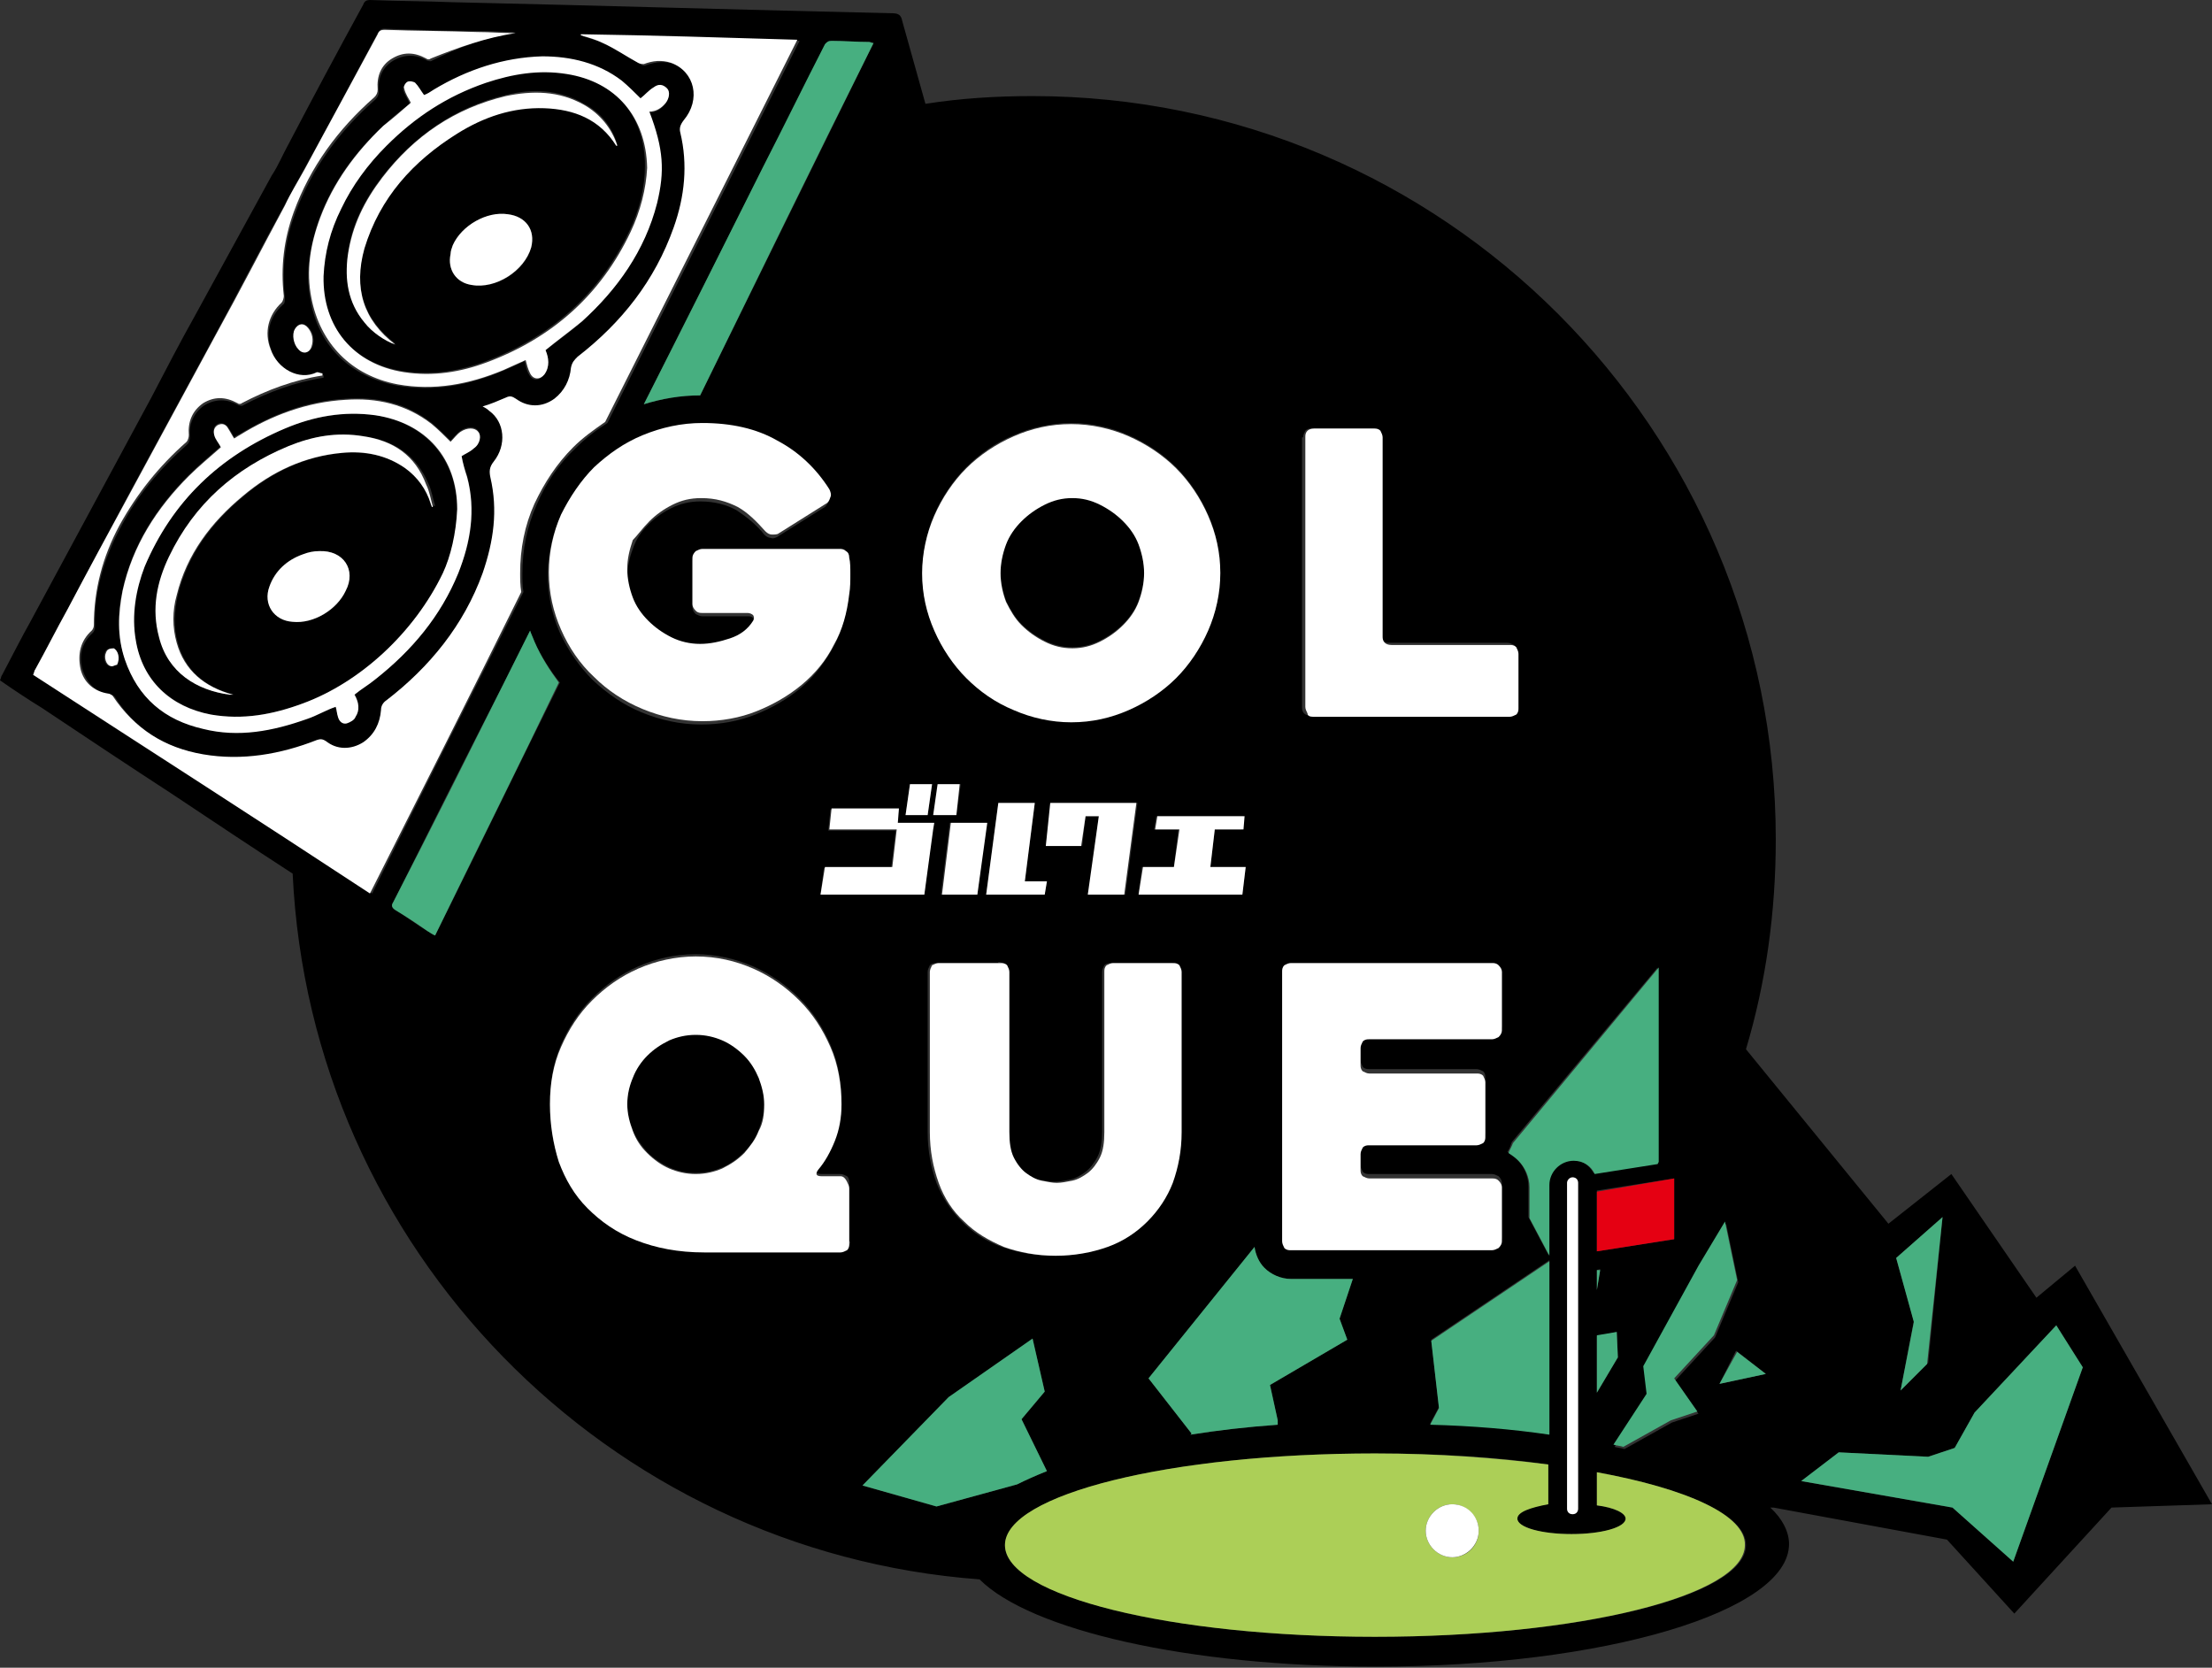 <?xml version="1.0" encoding="utf-8"?>
<!-- Generator: Adobe Illustrator 23.0.1, SVG Export Plug-In . SVG Version: 6.00 Build 0)  -->
<svg version="1.1" id="レイヤー_1" xmlns="http://www.w3.org/2000/svg" xmlns:xlink="http://www.w3.org/1999/xlink" x="0px"
	 y="0px" viewBox="0 0 200.3 151" style="enable-background:new 0 0 200.3 151;" xml:space="preserve">
<rect x="0" y="0" width="200.3" height="151" fill="#333333" stroke="none"/>
<style type="text/css">
	.st0{fill:#47AF80;}
	.st1{fill:#FFFFFF;}
	.st2{fill:#ACCF57;}
	.st3{fill:#E50012;}
</style>
<g>
	<path d="M187.9,114.6l-3.5,2.9l-7.7-11.2l-5.7,4.5L158.1,95c1.8-6,2.7-12.4,2.7-19c0-37.1-30.1-67.3-67.3-67.3
		c-3.3,0-6.5,0.2-9.7,0.7c-0.7-2.5-1.4-5-2.1-7.5c-0.1-0.5-0.3-0.7-0.9-0.7c-13.3-0.3-26.5-0.7-39.8-1c-2.5-0.1-5-0.1-7.5-0.2
		c-0.3,0-0.5,0.1-0.6,0.4c-2.3,4.2-4.6,8.5-6.8,12.7c-0.5,0.9-0.9,1.9-1.5,2.8c-2.3,4.2-4.6,8.4-6.9,12.6c-1.4,2.5-2.7,5-4,7.5
		c-3.6,6.7-7.3,13.5-10.9,20.2c-0.9,1.6-1.7,3.2-2.6,4.9c-0.1,0.1-0.1,0.3-0.2,0.5c1.3,0.9,2.5,1.7,3.8,2.5
		c3.9,2.6,7.8,5.2,11.8,7.8c3.6,2.4,7.2,4.8,10.9,7.2c1.6,34,28.5,61.4,62.2,63.9c4.6,4.6,18.9,7.9,35.9,7.9
		c20.7,0,37.4-5,37.4-11.1c0-1.1-0.6-2.3-1.7-3.3l0.3,0l15.7,2.9l6.1,6.7l8.8-9.6l9.1-0.3L187.9,114.6z M156.3,110.8l1.1,5.3l-2.1,5
		l-3.6,3.9l2.1,3l-2.4,0.8l-4.3,2.4c-0.3-0.1-0.6-0.1-0.9-0.2l3-4.6l-0.3-2.3l5-9.1L156.3,110.8z M146.4,120.6l0.1,2.3l-1.9,3.2
		v-5.1L146.4,120.6z M144.6,116.8V115l0.3-0.1L144.6,116.8z M151.6,112.2l-7,1.1v-5.5l7-1.1V112.2z M150.1,87.6v17.5l-0.1,0.2
		l-5.7,0.9c-0.4-0.7-1.1-1.2-1.9-1.2c-1.2,0-2.2,1-2.2,2.2v6.4l-1.8-3.4v-2.8c0-0.9-0.4-1.8-1-2.4c-0.3-0.3-0.6-0.5-0.9-0.7
		c0.2-0.3,0.3-0.6,0.4-0.9L150.1,87.6z M142.9,107.1v8.2v21.3c0,0.3-0.2,0.5-0.5,0.5s-0.5-0.2-0.5-0.5v-29.5c0-0.3,0.2-0.5,0.5-0.5
		S142.9,106.9,142.9,107.1z M129.6,121.3l10.7-7.2v15.7c-3.4-0.5-7-0.8-10.8-0.9l0.8-1.5L129.6,121.3z M118,39.6
		c0-0.2,0.1-0.4,0.2-0.6c0.2-0.2,0.4-0.2,0.6-0.2h5.4c0.2,0,0.4,0.1,0.6,0.2c0.2,0.2,0.2,0.4,0.2,0.6v17.8c0,0.2,0.1,0.4,0.2,0.6
		c0.2,0.2,0.4,0.2,0.6,0.2h10.7c0.2,0,0.4,0.1,0.6,0.2c0.2,0.2,0.2,0.4,0.2,0.6V64c0,0.2-0.1,0.4-0.2,0.6c-0.2,0.2-0.4,0.2-0.6,0.2
		h-17.8c-0.3,0-0.5-0.1-0.6-0.2c-0.2-0.2-0.2-0.4-0.2-0.6V39.6z M116.1,88c0-0.2,0.1-0.4,0.2-0.6c0.2-0.2,0.4-0.2,0.6-0.2h18.2
		c0.2,0,0.4,0.1,0.6,0.2c0.2,0.2,0.3,0.4,0.3,0.6v4.9c0,0.2-0.1,0.4-0.3,0.6c-0.2,0.2-0.4,0.2-0.6,0.2H124c-0.2,0-0.4,0.1-0.6,0.2
		c-0.2,0.2-0.2,0.4-0.2,0.6V96c0,0.2,0.1,0.4,0.2,0.6c0.2,0.2,0.4,0.2,0.6,0.2h9.7c0.2,0,0.4,0.1,0.6,0.2c0.2,0.2,0.2,0.4,0.2,0.6
		v4.9c0,0.2-0.1,0.4-0.2,0.6c-0.2,0.2-0.4,0.2-0.6,0.2H124c-0.2,0-0.4,0.1-0.6,0.2c-0.2,0.2-0.2,0.4-0.2,0.6v1.4
		c0,0.2,0.1,0.4,0.2,0.6c0.2,0.2,0.4,0.2,0.6,0.2h11.1c0.2,0,0.4,0.1,0.6,0.2c0.2,0.2,0.3,0.4,0.3,0.6v4.9c0,0.2-0.1,0.4-0.3,0.6
		c-0.2,0.2-0.4,0.2-0.6,0.2h-18.2c-0.2,0-0.4-0.1-0.6-0.2c-0.2-0.2-0.2-0.4-0.2-0.6V88z M114.5,114.8c0.6,0.6,1.5,1,2.4,1h5.6
		l-1.2,3.6l0.7,1.9l-7,4.1l0.7,3.2l0,0.4c-2.8,0.2-5.4,0.5-7.9,0.9l0.1-0.1l-3.9-5l9.6-11.9C113.7,113.6,114,114.3,114.5,114.8z
		 M94.8,79.8L94.6,81h-5.3l1.1-8.3h3.3l-0.9,7.1H94.8z M98.3,73.9l-0.3,2.7h-3.3l0.5-3.9h7.8l-1.1,8.3h-3.3l0.9-7.1H98.3z M88.5,81
		h-3.3l0.8-6.5h3.3L88.5,81z M86.6,73.8h-2l0.4-2.8h2L86.6,73.8z M90.4,87.1c0.2,0,0.4,0.1,0.6,0.2c0.2,0.2,0.2,0.4,0.2,0.6v14.5
		c0,0.9,0.1,1.7,0.4,2.3c0.3,0.6,0.7,1.1,1.1,1.4c0.4,0.3,0.9,0.6,1.4,0.7c0.5,0.1,1,0.2,1.4,0.2s0.9-0.1,1.4-0.2
		c0.5-0.1,1-0.4,1.4-0.7c0.4-0.3,0.8-0.8,1.1-1.4c0.3-0.6,0.4-1.4,0.4-2.3V88c0-0.2,0.1-0.4,0.2-0.6c0.2-0.2,0.4-0.2,0.6-0.2h5.4
		c0.2,0,0.4,0.1,0.6,0.2c0.2,0.2,0.2,0.4,0.2,0.6v14.5c0,1.7-0.3,3.2-0.8,4.6c-0.5,1.4-1.3,2.6-2.3,3.5c-1,1-2.2,1.7-3.6,2.3
		c-1.4,0.5-3,0.8-4.7,0.8c-1.7,0-3.3-0.3-4.7-0.8c-1.4-0.5-2.6-1.3-3.6-2.3c-1-1-1.8-2.2-2.3-3.5c-0.5-1.4-0.8-2.9-0.8-4.6V88
		c0-0.2,0.1-0.4,0.2-0.6c0.2-0.2,0.4-0.2,0.6-0.2H90.4z M112.8,78.5l-0.3,2.4h-9.4l0.3-2.4h2.9l0.4-3.4h-2.2l0.2-1.2h7.9l-0.2,1.2
		H110l-0.4,3.4H112.8z M84.6,46.6c0.7-1.6,1.7-3.1,2.9-4.3c1.2-1.2,2.6-2.2,4.3-2.9c1.6-0.7,3.4-1.1,5.2-1.1c1.9,0,3.6,0.4,5.2,1.1
		c1.6,0.7,3.1,1.7,4.3,2.9c1.2,1.2,2.2,2.7,2.9,4.3c0.7,1.6,1.1,3.4,1.1,5.2c0,1.9-0.4,3.6-1.1,5.2c-0.7,1.6-1.7,3.1-2.9,4.3
		c-1.2,1.2-2.7,2.2-4.3,2.9c-1.6,0.7-3.4,1.1-5.2,1.1c-1.9,0-3.6-0.4-5.2-1.1c-1.6-0.7-3.1-1.7-4.3-2.9c-1.2-1.2-2.2-2.7-2.9-4.3
		s-1.1-3.4-1.1-5.2C83.6,50,83.9,48.2,84.6,46.6z M82.4,71h2L84,73.8h-2L82.4,71z M81.4,73.2l-0.2,1.3h3.3l-0.1,0.6L83.7,81h-9.4
		l0.3-2.4h6.1l0.4-3.4h-6.1l0.2-1.9H81.4z M57.3,54.4c0.3,0.8,0.8,1.5,1.4,2.1c0.6,0.6,1.3,1.1,2.1,1.5c0.8,0.4,1.6,0.6,2.6,0.6
		c0.9,0,1.8-0.2,2.7-0.5c0.9-0.3,1.6-0.9,2.1-1.6c0.1-0.2,0.1-0.4,0-0.5c-0.1-0.2-0.3-0.2-0.5-0.2h-4.1c-0.2,0-0.4-0.1-0.6-0.2
		c-0.2-0.2-0.3-0.4-0.3-0.6v-4.2c0-0.2,0.1-0.4,0.3-0.6c0.2-0.2,0.4-0.2,0.6-0.2h12.3c0.2,0,0.4,0.1,0.6,0.2
		c0.2,0.2,0.3,0.4,0.3,0.6c0,0.4,0.1,0.9,0.1,1.5c0,0.6,0,1.2-0.1,1.8c-0.2,1.6-0.6,3.2-1.4,4.6c-0.8,1.4-1.7,2.6-2.9,3.6
		c-1.2,1-2.6,1.8-4.1,2.4c-1.5,0.6-3.2,0.9-4.9,0.9c-1.9,0-3.7-0.4-5.4-1.1c-1.7-0.7-3.1-1.7-4.4-2.9c-1.2-1.2-2.2-2.6-3-4.3
		c-0.7-1.6-1.1-3.4-1.1-5.2c0-1.9,0.4-3.6,1.1-5.2c0.7-1.6,1.7-3.1,3-4.3c1.2-1.2,2.7-2.2,4.4-2.9c1.7-0.7,3.5-1.1,5.4-1.1
		c2.6,0,4.9,0.5,6.8,1.6c1.9,1.1,3.5,2.5,4.7,4.4c0.1,0.2,0.1,0.4,0.1,0.7c-0.1,0.2-0.2,0.4-0.4,0.6l-4.3,2.7
		c-0.2,0.1-0.4,0.2-0.6,0.1c-0.2,0-0.4-0.1-0.6-0.3c-0.7-0.9-1.6-1.6-2.5-2.2c-0.9-0.5-2-0.8-3.3-0.8c-0.9,0-1.8,0.2-2.6,0.6
		c-0.8,0.4-1.5,0.9-2.1,1.5c-0.6,0.6-1.1,1.3-1.4,2.2c-0.3,0.8-0.5,1.7-0.5,2.6C56.8,52.8,57,53.6,57.3,54.4z M75.3,3.7
		c1.1,0,2.3,0.1,3.4,0.1c0.1,0,0.2,0,0.4,0.1c-5.2,10.6-10.5,21.3-15.7,31.9c0,0,0,0,0,0c-1.8,0-3.4,0.3-5.1,0.8
		c3.6-7.1,7.2-14.3,10.8-21.4c1.9-3.7,3.7-7.4,5.6-11.1C74.8,3.8,75,3.7,75.3,3.7z M59.4,18.5c-1.1,4.3-3.6,7.8-6.8,10.7
		c-1,0.9-2.2,1.7-3.3,2.6c0.4,0.7,0.5,1.5-0.1,2.2c-0.4,0.5-1,0.5-1.3-0.1c-0.2-0.3-0.3-0.8-0.4-1.2c-0.6,0.3-1.3,0.6-2,0.9
		c-3.1,1.3-6.3,1.9-9.6,1.3c-4.2-0.8-7.1-3.6-7.8-7.8c-0.5-2.5,0-4.9,0.8-7.3c1.2-3.2,3.2-6,5.7-8.3c0.8-0.8,1.7-1.5,2.5-2.1
		c-0.2-0.5-0.5-0.9-0.6-1.3c0-0.2,0.1-0.5,0.3-0.6c0.2-0.1,0.6,0,0.7,0.1c0.3,0.3,0.5,0.7,0.8,1.1c0.2-0.1,0.6-0.3,0.9-0.5
		c3-1.8,6.2-2.9,9.8-3c2.6-0.1,5.1,0.5,7.2,2.2c0.6,0.5,1.2,1.1,1.7,1.6c0.4-0.3,0.8-0.7,1.2-1C59.6,7.6,60,7.6,60.4,8
		c0.3,0.3,0.2,0.8-0.1,1.3c-0.4,0.6-0.9,0.9-1.6,0.9C60,13.6,60.1,15.6,59.4,18.5z M42.3,43.1c0.8,3,0.4,5.9-0.8,8.7
		c-1.6,3.9-4.2,7-7.5,9.6c-0.6,0.5-1.3,0.9-1.9,1.4c0.4,0.7,0.5,1.4,0.1,2c-0.2,0.3-0.5,0.5-0.8,0.6c-0.4,0.1-0.7-0.3-0.8-0.6
		c-0.1-0.3-0.2-0.6-0.2-0.9c-0.9,0.4-1.7,0.8-2.6,1.1c-3,1.1-6.1,1.7-9.4,0.9c-3.5-0.8-6-2.8-7.1-6.3c-0.7-2-0.7-4.1-0.2-6.2
		c0.9-4.1,3.1-7.5,6-10.4c0.9-0.9,2-1.8,2.9-2.6c-0.2-0.3-0.4-0.7-0.6-1.1c-0.1-0.3-0.1-0.7,0.3-0.9c0.3-0.2,0.7,0,0.9,0.2
		c0.2,0.3,0.4,0.6,0.6,1c0.1-0.1,0.3-0.2,0.5-0.3c3-1.8,6.1-3,9.6-3.2c2.9-0.2,5.5,0.4,7.8,2.2c0.6,0.5,1.2,1.1,1.7,1.6
		c0.3-0.3,0.5-0.6,0.9-0.9c0.6-0.4,1.3-0.4,1.6,0c0.3,0.4,0.2,1.1-0.4,1.6c-0.4,0.3-0.8,0.5-1.1,0.7C41.9,41.9,42.1,42.5,42.3,43.1z
		 M28.3,31.4C28,32,27.4,32.1,27,31.6c-0.4-0.4-0.5-1.3-0.3-1.8c0.3-0.6,0.8-0.6,1.2-0.2C28.4,30.1,28.5,30.8,28.3,31.4z M3,61.1
		c0.1-0.2,0.2-0.4,0.2-0.5c1-1.8,1.9-3.6,2.9-5.4c1.9-3.6,3.8-7.1,5.7-10.7c2.6-4.8,5.2-9.6,7.8-14.4c2.1-3.9,4.1-7.8,6.2-11.6
		c0.6-1.1,1.2-2.2,1.8-3.3C29.9,11.1,32,7.1,34.2,3c0.2-0.3,0.3-0.4,0.6-0.4c2.8,0.1,5.6,0.2,8.4,0.2c1.2,0,2.3,0.1,3.5,0.1
		c-2.7,0.5-5.2,1.4-7.6,2.6c-0.1,0.1-0.3,0-0.4,0c-1-0.6-2.1-0.6-3.1,0c-1,0.6-1.4,1.6-1.3,2.8c0,0.3-0.1,0.5-0.3,0.7
		c-3.3,2.9-5.8,6.3-7.3,10.4c-0.9,2.4-1.2,5-0.9,7.6c0,0.2,0,0.5-0.2,0.6c-1.2,1.1-1.6,2.6-1,4.2c0.7,1.8,2.6,2.8,4.2,2.1
		c0.1-0.1,0.3,0,0.5,0.1c0,0.1,0,0.1,0,0.2c-2.6,0.4-5,1.3-7.3,2.5c-0.1,0.1-0.3,0-0.4,0c-1-0.6-2.1-0.6-3.1,0
		c-1,0.7-1.4,1.7-1.3,2.9c0,0.2-0.1,0.5-0.2,0.6c-2.5,2.2-4.6,4.7-6.1,7.6c-1.5,2.8-2.4,5.8-2.3,9c0,0.2-0.1,0.4-0.2,0.5
		c-1,0.9-1.3,2.1-0.9,3.4c0.4,1.2,1.2,2,2.5,2.2c0.2,0,0.3,0.1,0.4,0.2c1.9,3,4.7,4.7,8.2,5.3c3.6,0.6,7,0,10.3-1.3
		c0.3-0.1,0.5-0.1,0.8,0.1c1,0.8,2.3,0.8,3.4,0.1c1-0.7,1.5-1.7,1.6-2.9c0-0.4,0.2-0.6,0.5-0.9c4-3,7-6.8,8.7-11.5
		c1-2.8,1.4-5.7,0.7-8.7c-0.1-0.6-0.1-1,0.3-1.4c1.2-1.5,1-3.5-0.4-4.6c-0.2-0.2-0.5-0.3-0.6-0.4c0.7-0.3,1.4-0.5,2.1-0.8
		c0.3-0.2,0.6-0.1,0.9,0.1c1,0.8,2.4,0.8,3.5,0c0.9-0.7,1.4-1.6,1.5-2.8c0-0.5,0.2-0.7,0.6-1c4-3.1,7.1-6.9,8.7-11.7
		c1-2.8,1.3-5.7,0.6-8.6c-0.1-0.5,0-0.8,0.3-1.1c1.6-1.9,1-4.4-1.1-5.2c-0.8-0.3-1.6-0.2-2.5,0.1c-0.2,0.1-0.4,0-0.5-0.1
		c-1.1-0.6-2.1-1.3-3.2-1.8c-0.6-0.3-1.3-0.5-2-0.7c0,0,0,0,0-0.1c6.5,0.2,13,0.4,19.6,0.5c-5.8,11.5-11.6,23.1-17.4,34.6
		c-1.1,0.7-2,1.4-2.9,2.3c-1.5,1.4-2.7,3.2-3.5,5.1c-0.9,2-1.3,4.1-1.3,6.3c0,0.5,0,1.1,0.1,1.6c-4.6,9.1-9.2,18.2-13.7,27.3
		C23.3,74.2,13.1,67.7,3,61.1z M10.5,60.2c-0.1,0-0.4,0.2-0.6,0.1c-0.4-0.1-0.6-0.8-0.4-1.2c0.1-0.3,0.3-0.4,0.6-0.3
		C10.6,58.9,10.8,59.7,10.5,60.2z M39.4,84.7c-0.3-0.2-0.5-0.3-0.7-0.4c-1-0.6-1.9-1.3-2.9-1.9c-0.3-0.2-0.4-0.4-0.2-0.7
		c3.3-6.6,6.6-13.2,10-19.8c0.8-1.6,1.6-3.2,2.4-4.8c0.1,0.3,0.2,0.7,0.4,1c0.6,1.3,1.4,2.6,2.3,3.7C46.9,69.4,43.2,77.1,39.4,84.7z
		 M77,112.4c0,0.2-0.1,0.4-0.2,0.6c-0.2,0.2-0.4,0.2-0.6,0.2H63.8c-2.4,0-4.5-0.4-6.2-1.1c-1.8-0.7-3.2-1.7-4.4-2.9
		c-1.2-1.2-2-2.6-2.6-4.2c-0.6-1.6-0.8-3.3-0.8-5.2c0-1.8,0.3-3.6,1-5.2c0.7-1.6,1.6-3,2.8-4.2c1.2-1.2,2.6-2.2,4.2-2.9
		c1.6-0.7,3.3-1.1,5.2-1.1c1.8,0,3.6,0.4,5.2,1.1c1.6,0.7,3,1.7,4.2,2.9c1.2,1.2,2.1,2.6,2.8,4.2c0.7,1.6,1,3.3,1,5.2
		c0,1.1-0.2,2.2-0.6,3.3c-0.4,1-0.9,1.9-1.5,2.6c-0.3,0.4-0.2,0.6,0.3,0.6h1.7c0.2,0,0.4,0.1,0.6,0.2c0.2,0.2,0.2,0.4,0.2,0.6V112.4
		z M84.8,136.4l-6.7-1.9l7.8-8l7.6-5.3l1.1,4.8l-2.1,2.5l2.3,4.7c-1,0.4-1.9,0.8-2.7,1.2L84.8,136.4z M124.5,148.2
		c-18.5,0-33.5-3.7-33.5-8.3s15-8.3,33.5-8.3c5.7,0,11,0.3,15.7,1v3.6c-1.7,0.2-2.8,0.7-2.8,1.3c0,0.8,2.2,1.4,4.9,1.4
		s4.9-0.6,4.9-1.4c0-0.5-1.1-1-2.6-1.2v-3c8.2,1.5,13.5,3.9,13.5,6.6C158.1,144.5,143.1,148.2,124.5,148.2z M155.7,125.3l1.5-3
		l2.7,2.1L155.7,125.3z M175.9,110.2l-1.3,13.2l-2.5,2.5l1.2-6.3l-1.6-5.7L175.9,110.2z M182.3,141.4l-5.5-4.9l-13.7-2.4l3.4-2.6
		l8.1,0.4l2.4-0.8l1.8-3.2l7.4-7.9l2.4,3.8L182.3,141.4z"/>
	<path class="st0" d="M94.8,133.2l-2.3-4.7l2.1-2.5l-1.1-4.8l-7.6,5.3l-7.8,8l6.7,1.9l7.3-2C92.9,134,93.8,133.6,94.8,133.2z"/>
	<path class="st0" d="M107.9,129.8l-0.1,0.1c2.5-0.4,5.1-0.7,7.9-0.9l0-0.4l-0.7-3.2l7-4.1l-0.7-1.9l1.2-3.6h-5.6
		c-0.9,0-1.8-0.4-2.4-1c-0.5-0.5-0.8-1.2-0.9-1.9l-9.6,11.9L107.9,129.8z"/>
	<polygon class="st0" points="144.6,126.1 146.5,122.9 146.4,120.6 144.6,120.9 	"/>
	<path class="st0" d="M136.6,104.4c0.3,0.2,0.6,0.4,0.9,0.7c0.6,0.6,1,1.5,1,2.4v2.8l1.8,3.4v-6.4c0-1.2,1-2.2,2.2-2.2
		c0.9,0,1.6,0.5,1.9,1.2l5.7-0.9l0.1-0.2V87.6l-13.2,15.9C136.9,103.8,136.7,104.1,136.6,104.4z"/>
	<path class="st0" d="M140.3,129.9v-15.7l-10.7,7.2l0.7,6.1l-0.8,1.5C133.3,129.1,136.9,129.4,140.3,129.9z"/>
	<polygon class="st0" points="144.6,116.8 144.9,115 144.6,115 	"/>
	<path class="st0" d="M149.1,126.2l-3,4.6c0.3,0.1,0.6,0.1,0.9,0.2l4.3-2.4l2.4-0.8l-2.1-3l3.6-3.9l2.1-5l-1.1-5.3l-2.4,4l-5,9.1
		L149.1,126.2z"/>
	<polygon class="st0" points="155.7,125.3 159.9,124.4 157.3,122.4 	"/>
	<polygon class="st0" points="178.8,127.9 177,131.1 174.6,131.9 166.5,131.5 163.1,134.1 176.8,136.5 182.3,141.4 188.6,123.8 
		186.2,120 	"/>
	<polygon class="st0" points="172.1,125.9 174.5,123.5 175.9,110.2 171.7,113.9 173.3,119.7 	"/>
	<path d="M51.2,6.6c-2.5-0.4-4.9,0-7.3,0.8c-3.5,1.2-6.4,3.1-9,5.7c-1.7,1.7-3.1,3.7-4.1,5.7c-1,2-1.5,4-1.6,6.1
		c-0.1,4.6,2.7,8,7.3,8.7c2.6,0.4,5.1,0,7.5-0.9c5.9-2.2,10.3-6.1,13-11.8c0.9-1.9,1.4-3.9,1.4-5.9C58.4,10.5,55.7,7.3,51.2,6.6z
		 M48.1,22.4c-0.6,2.2-3.2,3.8-5.4,3.4c-1.4-0.3-2.2-1.4-1.9-2.8c0.1-0.3,0.2-0.5,0.2-0.8c0.9-1.8,3.1-3.1,5-2.8
		C47.6,19.6,48.5,20.8,48.1,22.4z M55.8,13.1c-1.5-2.5-3.8-3.4-6.5-3.4c-2.9-0.1-5.5,0.8-7.9,2.3c-4,2.5-7,5.8-8.4,10.4
		c-1,3.6-0.1,6.5,2.8,8.7c-0.9-0.2-2.1-1-2.8-2c-1.4-1.8-1.8-3.9-1.5-6.1c0.3-2.6,1.5-4.9,3.1-7c2.9-3.7,6.6-6.3,11.2-7.4
		c2.4-0.6,4.9-0.5,7.1,0.8c1.5,0.8,2.5,2,3,3.7C55.8,13.2,55.8,13.2,55.8,13.1z"/>
	<path d="M34,37.6c-2.8-0.4-5.6,0.1-8.2,1.2c-5.9,2.5-10.2,6.5-12.7,12.5c-0.9,2.1-1.3,4.4-0.8,6.7c0.6,3.6,3.2,6,6.8,6.7
		c2.9,0.5,5.6,0,8.3-1c5.2-1.9,10.1-6.4,12.7-11.8c0.7-1.5,1.3-3.5,1.3-5.7C41.4,41.6,38.5,38.3,34,37.6z M31.3,53.5
		c-0.8,1.8-3,3-4.8,2.8c-1.7-0.2-2.7-1.6-2.1-3.2c0.5-1.5,1.6-2.4,3-2.9c0.5-0.2,1-0.3,1.5-0.3C31.1,49.8,32.3,51.6,31.3,53.5z
		 M39.2,45.9c0-0.1-0.1-0.2-0.1-0.3c-0.4-1.3-1.2-2.4-2.3-3.2c-1.7-1.2-3.6-1.5-5.7-1.4c-3.4,0.3-6.4,1.7-9,3.9
		c-2.9,2.4-5.1,5.3-6,9c-0.3,1.4-0.4,2.9,0,4.3c0.7,2.5,2.4,4,5.1,4.7c-0.2,0-0.2,0-0.3,0c-2.9-0.3-5.6-2-6.4-5.2
		c-0.7-2.5-0.2-5,0.9-7.3c2.3-4.7,5.9-8,10.8-10c2.2-0.9,4.4-1.3,6.8-0.9c2.7,0.4,4.7,1.7,5.8,4.3c0.3,0.6,0.4,1.4,0.6,2
		C39.2,45.8,39.2,45.8,39.2,45.9z"/>
	<path class="st1" d="M47.1,51.9c0-2.2,0.4-4.3,1.3-6.3c0.9-1.9,2-3.6,3.5-5.1c0.9-0.9,1.9-1.6,2.9-2.3
		c5.8-11.5,11.6-23.1,17.4-34.6c-6.6-0.2-13.1-0.4-19.6-0.5c0,0,0,0,0,0.1c0.7,0.2,1.4,0.4,2,0.7c1.1,0.5,2.1,1.2,3.2,1.8
		c0.2,0.1,0.4,0.1,0.5,0.1c0.8-0.3,1.6-0.4,2.5-0.1c2.1,0.8,2.7,3.3,1.1,5.2c-0.3,0.4-0.4,0.7-0.3,1.1c0.7,2.9,0.4,5.8-0.6,8.6
		c-1.7,4.8-4.7,8.6-8.7,11.7c-0.3,0.3-0.5,0.5-0.6,1c-0.1,1.1-0.6,2.1-1.5,2.8c-1.1,0.8-2.4,0.8-3.5,0c-0.3-0.2-0.5-0.3-0.9-0.1
		c-0.7,0.3-1.4,0.6-2.1,0.8c0.2,0.1,0.4,0.2,0.6,0.4c1.4,1,1.6,3.1,0.4,4.6c-0.4,0.5-0.4,0.9-0.3,1.4c0.7,3,0.3,5.8-0.7,8.7
		c-1.7,4.7-4.8,8.5-8.7,11.5c-0.3,0.2-0.5,0.5-0.5,0.9c-0.1,1.2-0.6,2.2-1.6,2.9c-1.1,0.7-2.4,0.7-3.4-0.1c-0.3-0.2-0.5-0.2-0.8-0.1
		c-3.3,1.3-6.8,1.9-10.3,1.3c-3.5-0.6-6.2-2.3-8.2-5.3c-0.1-0.1-0.3-0.2-0.4-0.2c-1.3-0.2-2.2-1-2.5-2.2C7,59.2,7.3,58,8.3,57.1
		c0.1-0.1,0.2-0.3,0.2-0.5c0-3.2,0.8-6.2,2.3-9c1.6-2.9,3.6-5.4,6.1-7.6c0.1-0.1,0.2-0.4,0.2-0.6c-0.1-1.2,0.3-2.2,1.3-2.9
		c1-0.6,2-0.6,3.1,0c0.1,0.1,0.3,0.1,0.4,0c2.3-1.2,4.7-2.1,7.3-2.5c0-0.1,0-0.1,0-0.2c-0.2,0-0.3-0.1-0.5-0.1
		c-1.6,0.8-3.6-0.3-4.2-2.1c-0.6-1.5-0.2-3.1,1-4.2c0.1-0.1,0.2-0.4,0.2-0.6c-0.3-2.6,0-5.1,0.9-7.6c1.5-4.1,4-7.5,7.3-10.4
		c0.2-0.2,0.3-0.4,0.3-0.7c-0.1-1.2,0.3-2.2,1.3-2.8c1-0.6,2-0.6,3.1,0c0.1,0.1,0.3,0.1,0.4,0C41.5,4.3,44,3.4,46.7,3
		c-1.2,0-2.3-0.1-3.5-0.1c-2.8-0.1-5.6-0.1-8.4-0.2c-0.3,0-0.5,0.1-0.6,0.4c-2.2,4.1-4.4,8.1-6.6,12.2c-0.6,1.1-1.3,2.2-1.8,3.3
		c-2.1,3.9-4.1,7.8-6.2,11.6c-2.6,4.8-5.2,9.6-7.8,14.4C9.9,48.1,8,51.6,6.1,55.2c-1,1.8-1.9,3.6-2.9,5.4c-0.1,0.1-0.1,0.3-0.2,0.5
		c10.2,6.6,20.3,13.1,30.5,19.8c4.6-9.1,9.2-18.2,13.7-27.3C47.1,53,47.1,52.4,47.1,51.9z"/>
	<path class="st0" d="M58.3,36.6c1.6-0.5,3.3-0.8,5.1-0.8c0,0,0,0,0,0c5.2-10.6,10.4-21.3,15.7-31.9c-0.2,0-0.3-0.1-0.4-0.1
		c-1.1,0-2.3-0.1-3.4-0.1c-0.3,0-0.4,0.1-0.6,0.3c-1.9,3.7-3.7,7.4-5.6,11.1C65.5,22.3,61.9,29.5,58.3,36.6z"/>
	<path class="st0" d="M48.4,58.1c-0.1-0.3-0.3-0.7-0.4-1c-0.8,1.6-1.6,3.2-2.4,4.8c-3.3,6.6-6.6,13.2-10,19.8
		c-0.2,0.3-0.1,0.5,0.2,0.7c1,0.6,1.9,1.2,2.9,1.9c0.2,0.1,0.4,0.3,0.7,0.4c3.7-7.6,7.5-15.2,11.2-22.9C49.8,60.7,49,59.5,48.4,58.1
		z"/>
	<path class="st1" d="M60.3,9.3c0.3-0.4,0.4-1,0.1-1.3c-0.4-0.4-0.8-0.4-1.2-0.1c-0.5,0.3-0.8,0.7-1.2,1c-0.5-0.5-1.1-1.1-1.7-1.6
		c-2.1-1.6-4.6-2.2-7.2-2.2c-3.5,0.1-6.8,1.2-9.8,3c-0.3,0.2-0.6,0.4-0.9,0.5c-0.3-0.4-0.5-0.8-0.8-1.1c-0.1-0.1-0.5-0.2-0.7-0.1
		c-0.2,0.1-0.4,0.5-0.3,0.6c0.1,0.5,0.4,0.9,0.6,1.3c-0.8,0.7-1.6,1.4-2.5,2.1c-2.5,2.4-4.5,5.1-5.7,8.3c-0.9,2.4-1.3,4.8-0.8,7.3
		c0.8,4.1,3.6,7,7.8,7.8c3.3,0.6,6.5,0,9.6-1.3c0.7-0.3,1.3-0.6,2-0.9c0.1,0.4,0.2,0.8,0.4,1.2c0.3,0.6,0.9,0.6,1.3,0.1
		c0.5-0.7,0.4-1.5,0.1-2.2c1.1-0.9,2.2-1.7,3.3-2.6c3.2-2.9,5.7-6.4,6.8-10.7c0.7-2.9,0.6-4.9-0.7-8.3C59.4,10.1,59.9,9.8,60.3,9.3z
		 M57.1,21c-2.7,5.7-7.1,9.6-13,11.8c-2.4,0.9-4.9,1.3-7.5,0.9c-4.6-0.7-7.4-4.1-7.3-8.7c0.1-2.1,0.6-4.1,1.6-6.1
		c1-2.1,2.4-4,4.1-5.7c2.6-2.6,5.5-4.5,9-5.7c2.4-0.8,4.8-1.2,7.3-0.8c4.5,0.7,7.2,3.9,7.3,8.5C58.5,17.1,58,19.1,57.1,21z"/>
	<path class="st1" d="M43.3,39.1c-0.3-0.4-1-0.4-1.6,0c-0.3,0.2-0.6,0.6-0.9,0.9c-0.5-0.5-1.1-1.1-1.7-1.6c-2.3-1.8-5-2.4-7.8-2.2
		c-3.5,0.2-6.7,1.4-9.6,3.2c-0.2,0.1-0.3,0.2-0.5,0.3c-0.2-0.3-0.4-0.7-0.6-1c-0.2-0.3-0.5-0.4-0.9-0.2c-0.3,0.2-0.4,0.5-0.3,0.9
		c0.1,0.4,0.4,0.7,0.6,1.1c-0.9,0.8-2,1.7-2.9,2.6c-2.9,2.9-5.1,6.3-6,10.4c-0.4,2.1-0.5,4.1,0.2,6.2c1.2,3.5,3.6,5.5,7.1,6.3
		c3.2,0.8,6.3,0.2,9.4-0.9c0.9-0.3,1.7-0.8,2.6-1.1c0.1,0.3,0.1,0.6,0.2,0.9c0.1,0.4,0.4,0.7,0.8,0.6c0.3-0.1,0.7-0.3,0.8-0.6
		c0.4-0.6,0.3-1.3-0.1-2c0.6-0.5,1.3-0.9,1.9-1.4c3.3-2.6,5.9-5.7,7.5-9.6c1.1-2.8,1.6-5.7,0.8-8.7c-0.2-0.6-0.4-1.3-0.5-1.9
		c0.3-0.2,0.8-0.4,1.1-0.7C43.5,40.2,43.6,39.4,43.3,39.1z M40.1,51.9c-2.6,5.4-7.5,9.9-12.7,11.8c-2.7,1-5.4,1.5-8.3,1
		c-3.7-0.7-6.2-3.1-6.8-6.7c-0.4-2.3,0-4.6,0.8-6.7c2.5-5.9,6.8-10,12.7-12.5c2.6-1.1,5.3-1.6,8.2-1.2c4.6,0.7,7.4,3.9,7.4,8.5
		C41.3,48.3,40.8,50.4,40.1,51.9z"/>
	<path class="st1" d="M26.7,29.8c-0.3,0.5-0.1,1.4,0.3,1.8c0.4,0.5,1,0.4,1.2-0.2c0.2-0.6,0.1-1.2-0.3-1.7
		C27.5,29.2,27,29.3,26.7,29.8z"/>
	<path class="st1" d="M9.6,59.1c-0.2,0.4,0,1.1,0.4,1.2c0.2,0.1,0.4-0.1,0.6-0.1c0.3-0.6,0.1-1.3-0.3-1.5
		C9.9,58.7,9.7,58.8,9.6,59.1z"/>
	<path class="st1" d="M52.9,9.5c-2.3-1.3-4.7-1.3-7.1-0.8c-4.6,1.1-8.3,3.6-11.2,7.4c-1.6,2.1-2.7,4.3-3.1,7c-0.3,2.2,0,4.3,1.5,6.1
		c0.7,0.9,1.9,1.7,2.8,2c-2.9-2.2-3.8-5.1-2.8-8.7c1.4-4.6,4.4-7.9,8.4-10.4c2.4-1.5,5-2.4,7.9-2.3c2.7,0.1,5,1,6.5,3.4
		c0,0,0.1,0,0.1,0C55.4,11.6,54.3,10.3,52.9,9.5z"/>
	<path class="st1" d="M46,19.4c-1.9-0.3-4.2,1-5,2.8c-0.1,0.3-0.2,0.5-0.2,0.8c-0.3,1.4,0.5,2.6,1.9,2.8c2.2,0.4,4.8-1.3,5.4-3.4
		C48.5,20.8,47.6,19.6,46,19.4z"/>
	<path class="st1" d="M32.9,39.5c-2.4-0.4-4.6,0-6.8,0.9c-4.8,2-8.5,5.2-10.8,10c-1.1,2.3-1.6,4.7-0.9,7.3c0.8,3.2,3.4,4.8,6.4,5.2
		c0,0,0.1,0,0.3,0c-2.6-0.7-4.4-2.2-5.1-4.7c-0.4-1.4-0.4-2.9,0-4.3c0.9-3.7,3.1-6.6,6-9c2.6-2.2,5.6-3.6,9-3.9c2-0.2,4,0.2,5.7,1.4
		c1.1,0.8,1.9,1.9,2.3,3.2c0,0.1,0.1,0.2,0.1,0.3c0,0,0.1,0,0.1,0c-0.2-0.7-0.3-1.4-0.6-2C37.6,41.2,35.6,39.9,32.9,39.5z"/>
	<path class="st1" d="M28.9,49.9c-0.5,0-1,0.1-1.5,0.3c-1.4,0.5-2.5,1.5-3,2.9c-0.6,1.6,0.4,3.1,2.1,3.2c1.9,0.2,4-1.1,4.8-2.8
		C32.3,51.6,31.1,49.8,28.9,49.9z"/>
	<path d="M92.5,56.5c0.6,0.6,1.3,1.1,2.1,1.5c0.8,0.4,1.6,0.6,2.5,0.6c0.9,0,1.7-0.2,2.5-0.6c0.8-0.4,1.5-0.9,2.1-1.5
		c0.6-0.6,1.1-1.3,1.4-2.1c0.3-0.8,0.5-1.7,0.5-2.6c0-0.9-0.2-1.7-0.5-2.6c-0.3-0.8-0.8-1.5-1.4-2.1c-0.6-0.6-1.3-1.1-2.1-1.5
		c-0.8-0.4-1.6-0.6-2.5-0.6c-0.9,0-1.7,0.2-2.5,0.6c-0.8,0.4-1.5,0.9-2.1,1.5c-0.6,0.6-1,1.3-1.4,2.1c-0.3,0.8-0.5,1.7-0.5,2.6
		c0,0.9,0.2,1.8,0.5,2.6C91.5,55.2,91.9,55.9,92.5,56.5z"/>
	<path d="M67.4,95.5c-0.6-0.6-1.2-1-2-1.4c-0.7-0.3-1.5-0.5-2.4-0.5c-0.9,0-1.7,0.2-2.4,0.5c-0.7,0.3-1.4,0.8-2,1.4
		c-0.6,0.6-1,1.3-1.3,2c-0.3,0.8-0.5,1.6-0.5,2.4c0,0.9,0.2,1.7,0.5,2.4c0.3,0.8,0.8,1.4,1.3,2c0.6,0.6,1.2,1,2,1.4
		c0.7,0.3,1.5,0.5,2.4,0.5c0.9,0,1.7-0.2,2.4-0.5c0.7-0.3,1.4-0.8,2-1.4c0.6-0.6,1-1.2,1.3-2c0.3-0.8,0.5-1.6,0.5-2.4
		c0-0.9-0.2-1.7-0.5-2.4C68.4,96.8,68,96.1,67.4,95.5z"/>
	<path class="st1" d="M58.8,47.2c0.6-0.6,1.3-1.1,2.1-1.5c0.8-0.4,1.6-0.6,2.6-0.6c1.3,0,2.3,0.3,3.3,0.8c0.9,0.5,1.7,1.3,2.5,2.2
		c0.2,0.2,0.4,0.3,0.6,0.3c0.2,0,0.5,0,0.6-0.1l4.3-2.7c0.2-0.1,0.3-0.3,0.4-0.6c0.1-0.2,0-0.5-0.1-0.7c-1.2-1.9-2.8-3.4-4.7-4.4
		c-1.9-1.1-4.2-1.6-6.8-1.6c-1.9,0-3.7,0.4-5.4,1.1c-1.7,0.7-3.1,1.7-4.4,2.9c-1.2,1.2-2.2,2.7-3,4.3c-0.7,1.6-1.1,3.4-1.1,5.2
		c0,1.9,0.4,3.6,1.1,5.2c0.7,1.6,1.7,3.1,3,4.3c1.2,1.2,2.7,2.2,4.4,2.9c1.7,0.7,3.5,1.1,5.4,1.1c1.7,0,3.4-0.3,4.9-0.9
		c1.5-0.6,2.9-1.4,4.1-2.4c1.2-1,2.2-2.2,2.9-3.6c0.8-1.4,1.2-2.9,1.4-4.6c0.1-0.6,0.1-1.2,0.1-1.8c0-0.6,0-1.1-0.1-1.5
		c0-0.3-0.1-0.5-0.3-0.6c-0.2-0.2-0.4-0.2-0.6-0.2H63.6c-0.2,0-0.4,0.1-0.6,0.2c-0.2,0.2-0.3,0.4-0.3,0.6v4.2c0,0.2,0.1,0.4,0.3,0.6
		c0.2,0.2,0.4,0.2,0.6,0.2h4.1c0.2,0,0.4,0.1,0.5,0.2c0.1,0.2,0.1,0.3,0,0.5c-0.5,0.8-1.2,1.3-2.1,1.6c-0.9,0.3-1.8,0.5-2.7,0.5
		c-0.9,0-1.8-0.2-2.6-0.6c-0.8-0.4-1.5-0.9-2.1-1.5c-0.6-0.6-1.1-1.3-1.4-2.1c-0.3-0.8-0.5-1.7-0.5-2.6c0-0.9,0.2-1.7,0.5-2.6
		C57.7,48.5,58.2,47.8,58.8,47.2z"/>
	<path class="st1" d="M87.5,61.4c1.2,1.2,2.6,2.2,4.3,2.9c1.6,0.7,3.4,1.1,5.2,1.1c1.9,0,3.6-0.4,5.2-1.1c1.6-0.7,3.1-1.7,4.3-2.9
		c1.2-1.2,2.2-2.7,2.9-4.3c0.7-1.6,1.1-3.4,1.1-5.2c0-1.9-0.4-3.6-1.1-5.2c-0.7-1.6-1.7-3.1-2.9-4.3c-1.2-1.2-2.7-2.2-4.3-2.9
		c-1.6-0.7-3.4-1.1-5.2-1.1c-1.9,0-3.6,0.4-5.2,1.1c-1.6,0.7-3.1,1.7-4.3,2.9c-1.2,1.2-2.2,2.7-2.9,4.3c-0.7,1.6-1.1,3.4-1.1,5.2
		c0,1.9,0.4,3.6,1.1,5.2S86.3,60.2,87.5,61.4z M91.1,49.3c0.3-0.8,0.8-1.5,1.4-2.1c0.6-0.6,1.3-1.1,2.1-1.5c0.8-0.4,1.6-0.6,2.5-0.6
		c0.9,0,1.7,0.2,2.5,0.6c0.8,0.4,1.5,0.9,2.1,1.5c0.6,0.6,1.1,1.3,1.4,2.1c0.3,0.8,0.5,1.7,0.5,2.6c0,0.9-0.2,1.8-0.5,2.6
		c-0.3,0.8-0.8,1.5-1.4,2.1c-0.6,0.6-1.3,1.1-2.1,1.5c-0.8,0.4-1.6,0.6-2.5,0.6c-0.9,0-1.7-0.2-2.5-0.6c-0.8-0.4-1.5-0.9-2.1-1.5
		c-0.6-0.6-1-1.3-1.4-2.1c-0.3-0.8-0.5-1.7-0.5-2.6C90.6,51,90.8,50.1,91.1,49.3z"/>
	<path class="st1" d="M118.9,64.9h17.8c0.2,0,0.4-0.1,0.6-0.2c0.2-0.2,0.2-0.4,0.2-0.6v-4.9c0-0.2-0.1-0.4-0.2-0.6
		c-0.2-0.2-0.4-0.2-0.6-0.2H126c-0.3,0-0.5-0.1-0.6-0.2c-0.2-0.2-0.2-0.4-0.2-0.6V39.6c0-0.2-0.1-0.4-0.2-0.6
		c-0.2-0.2-0.4-0.2-0.6-0.2h-5.4c-0.3,0-0.5,0.1-0.6,0.2c-0.2,0.2-0.2,0.4-0.2,0.6V64c0,0.2,0.1,0.4,0.2,0.6
		C118.4,64.8,118.6,64.9,118.9,64.9z"/>
	<path class="st1" d="M76.1,106.5h-1.7c-0.5,0-0.6-0.2-0.3-0.6c0.6-0.7,1.1-1.6,1.5-2.6c0.4-1,0.6-2.1,0.6-3.3c0-1.8-0.3-3.6-1-5.2
		c-0.7-1.6-1.6-3-2.8-4.2c-1.2-1.2-2.6-2.2-4.2-2.9c-1.6-0.7-3.3-1.1-5.2-1.1c-1.8,0-3.6,0.4-5.2,1.1c-1.6,0.7-3,1.7-4.2,2.9
		c-1.2,1.2-2.1,2.6-2.8,4.2c-0.7,1.6-1,3.3-1,5.2c0,1.8,0.3,3.6,0.8,5.2c0.6,1.6,1.4,3,2.6,4.2c1.2,1.2,2.6,2.2,4.4,2.9
		c1.8,0.7,3.8,1.1,6.2,1.1h12.3c0.2,0,0.4-0.1,0.6-0.2c0.2-0.2,0.2-0.4,0.2-0.6v-5c0-0.2-0.1-0.4-0.2-0.6
		C76.5,106.6,76.3,106.5,76.1,106.5z M68.7,102.4c-0.3,0.8-0.8,1.4-1.3,2c-0.6,0.6-1.2,1-2,1.4c-0.7,0.3-1.5,0.5-2.4,0.5
		c-0.9,0-1.7-0.2-2.4-0.5c-0.7-0.3-1.4-0.8-2-1.4c-0.6-0.6-1-1.2-1.3-2c-0.3-0.8-0.5-1.6-0.5-2.4c0-0.9,0.2-1.7,0.5-2.4
		c0.3-0.8,0.8-1.5,1.3-2c0.6-0.6,1.2-1,2-1.4c0.7-0.3,1.5-0.5,2.4-0.5c0.9,0,1.7,0.2,2.4,0.5c0.7,0.3,1.4,0.8,2,1.4
		c0.6,0.6,1,1.3,1.3,2c0.3,0.8,0.5,1.6,0.5,2.4C69.2,100.9,69.1,101.7,68.7,102.4z"/>
	<path class="st1" d="M84.2,88v14.5c0,1.7,0.3,3.2,0.8,4.6c0.5,1.4,1.3,2.6,2.3,3.5c1,1,2.2,1.7,3.6,2.3c1.4,0.5,3,0.8,4.7,0.8
		c1.7,0,3.3-0.3,4.7-0.8c1.4-0.5,2.6-1.3,3.6-2.3c1-1,1.8-2.2,2.3-3.5c0.5-1.4,0.8-2.9,0.8-4.6V88c0-0.2-0.1-0.4-0.2-0.6
		c-0.2-0.2-0.4-0.2-0.6-0.2h-5.4c-0.2,0-0.4,0.1-0.6,0.2c-0.2,0.2-0.2,0.4-0.2,0.6v14.5c0,0.9-0.1,1.7-0.4,2.3
		c-0.3,0.6-0.7,1.1-1.1,1.4c-0.4,0.3-0.9,0.6-1.4,0.7c-0.5,0.1-1,0.2-1.4,0.2s-0.9-0.1-1.4-0.2c-0.5-0.1-1-0.4-1.4-0.7
		c-0.4-0.3-0.8-0.8-1.1-1.4c-0.3-0.6-0.4-1.4-0.4-2.3V88c0-0.2-0.1-0.4-0.2-0.6c-0.2-0.2-0.4-0.2-0.6-0.2H85c-0.2,0-0.4,0.1-0.6,0.2
		C84.3,87.6,84.2,87.8,84.2,88z"/>
	<path class="st1" d="M116.9,113.2h18.2c0.2,0,0.4-0.1,0.6-0.2c0.2-0.2,0.3-0.4,0.3-0.6v-4.9c0-0.2-0.1-0.4-0.3-0.6
		c-0.2-0.2-0.4-0.2-0.6-0.2H124c-0.2,0-0.4-0.1-0.6-0.2c-0.2-0.2-0.2-0.4-0.2-0.6v-1.4c0-0.2,0.1-0.4,0.2-0.6
		c0.2-0.2,0.4-0.2,0.6-0.2h9.7c0.2,0,0.4-0.1,0.6-0.2c0.2-0.2,0.2-0.4,0.2-0.6v-4.9c0-0.2-0.1-0.4-0.2-0.6c-0.2-0.2-0.4-0.2-0.6-0.2
		H124c-0.2,0-0.4-0.1-0.6-0.2c-0.2-0.2-0.2-0.4-0.2-0.6v-1.5c0-0.2,0.1-0.4,0.2-0.6c0.2-0.2,0.4-0.2,0.6-0.2h11.1
		c0.2,0,0.4-0.1,0.6-0.2c0.2-0.2,0.3-0.4,0.3-0.6V88c0-0.2-0.1-0.4-0.3-0.6c-0.2-0.2-0.4-0.2-0.6-0.2h-18.2c-0.2,0-0.4,0.1-0.6,0.2
		c-0.2,0.2-0.2,0.4-0.2,0.6v24.4c0,0.2,0.1,0.4,0.2,0.6C116.5,113.2,116.7,113.2,116.9,113.2z"/>
	<polygon class="st1" points="112.6,75.1 112.7,73.9 104.8,73.9 104.6,75.1 106.8,75.1 106.3,78.5 103.5,78.5 103.1,81 112.5,81 
		112.8,78.5 109.6,78.5 110,75.1 	"/>
	<polygon class="st1" points="84.4,71 82.4,71 82,73.8 84,73.8 	"/>
	<polygon class="st1" points="84.5,73.8 86.6,73.8 86.9,71 84.9,71 	"/>
	<polygon class="st1" points="75.1,75.1 81.2,75.1 80.8,78.5 74.7,78.5 74.3,81 83.7,81 84.5,75.1 84.6,74.5 81.3,74.5 81.4,73.2 
		75.3,73.2 	"/>
	<polygon class="st1" points="101.8,81 102.9,72.7 95.1,72.7 94.7,76.6 97.9,76.6 98.3,73.9 99.5,73.9 98.5,81 	"/>
	<polygon class="st1" points="90.4,72.7 89.3,81 94.6,81 94.8,79.8 92.8,79.8 93.7,72.7 	"/>
	<polygon class="st1" points="85.3,81 88.5,81 89.4,74.5 86.1,74.5 	"/>
	<path class="st2" d="M144.6,133.3v3c1.6,0.2,2.6,0.7,2.6,1.2c0,0.8-2.2,1.4-4.9,1.4s-4.9-0.6-4.9-1.4c0-0.6,1.2-1,2.8-1.3v-3.6
		c-4.7-0.6-10-1-15.7-1c-18.5,0-33.5,3.7-33.5,8.3s15,8.3,33.5,8.3s33.5-3.7,33.5-8.3C158.1,137.2,152.8,134.8,144.6,133.3z
		 M131.5,141c-1.3,0-2.4-1.1-2.4-2.4s1.1-2.4,2.4-2.4s2.4,1.1,2.4,2.4S132.9,141,131.5,141z"/>
	<polygon class="st3" points="144.6,113.3 151.6,112.2 151.6,106.7 144.6,107.9 	"/>
	<path class="st1" d="M141.9,107.1v29.5c0,0.3,0.2,0.5,0.5,0.5s0.5-0.2,0.5-0.5v-21.3v-8.2c0-0.3-0.2-0.5-0.5-0.5
		S141.9,106.9,141.9,107.1z"/>
	<path class="st1" d="M131.5,136.2c-1.3,0-2.4,1.1-2.4,2.4s1.1,2.4,2.4,2.4s2.4-1.1,2.4-2.4S132.9,136.2,131.5,136.2z"/>
</g>
</svg>
